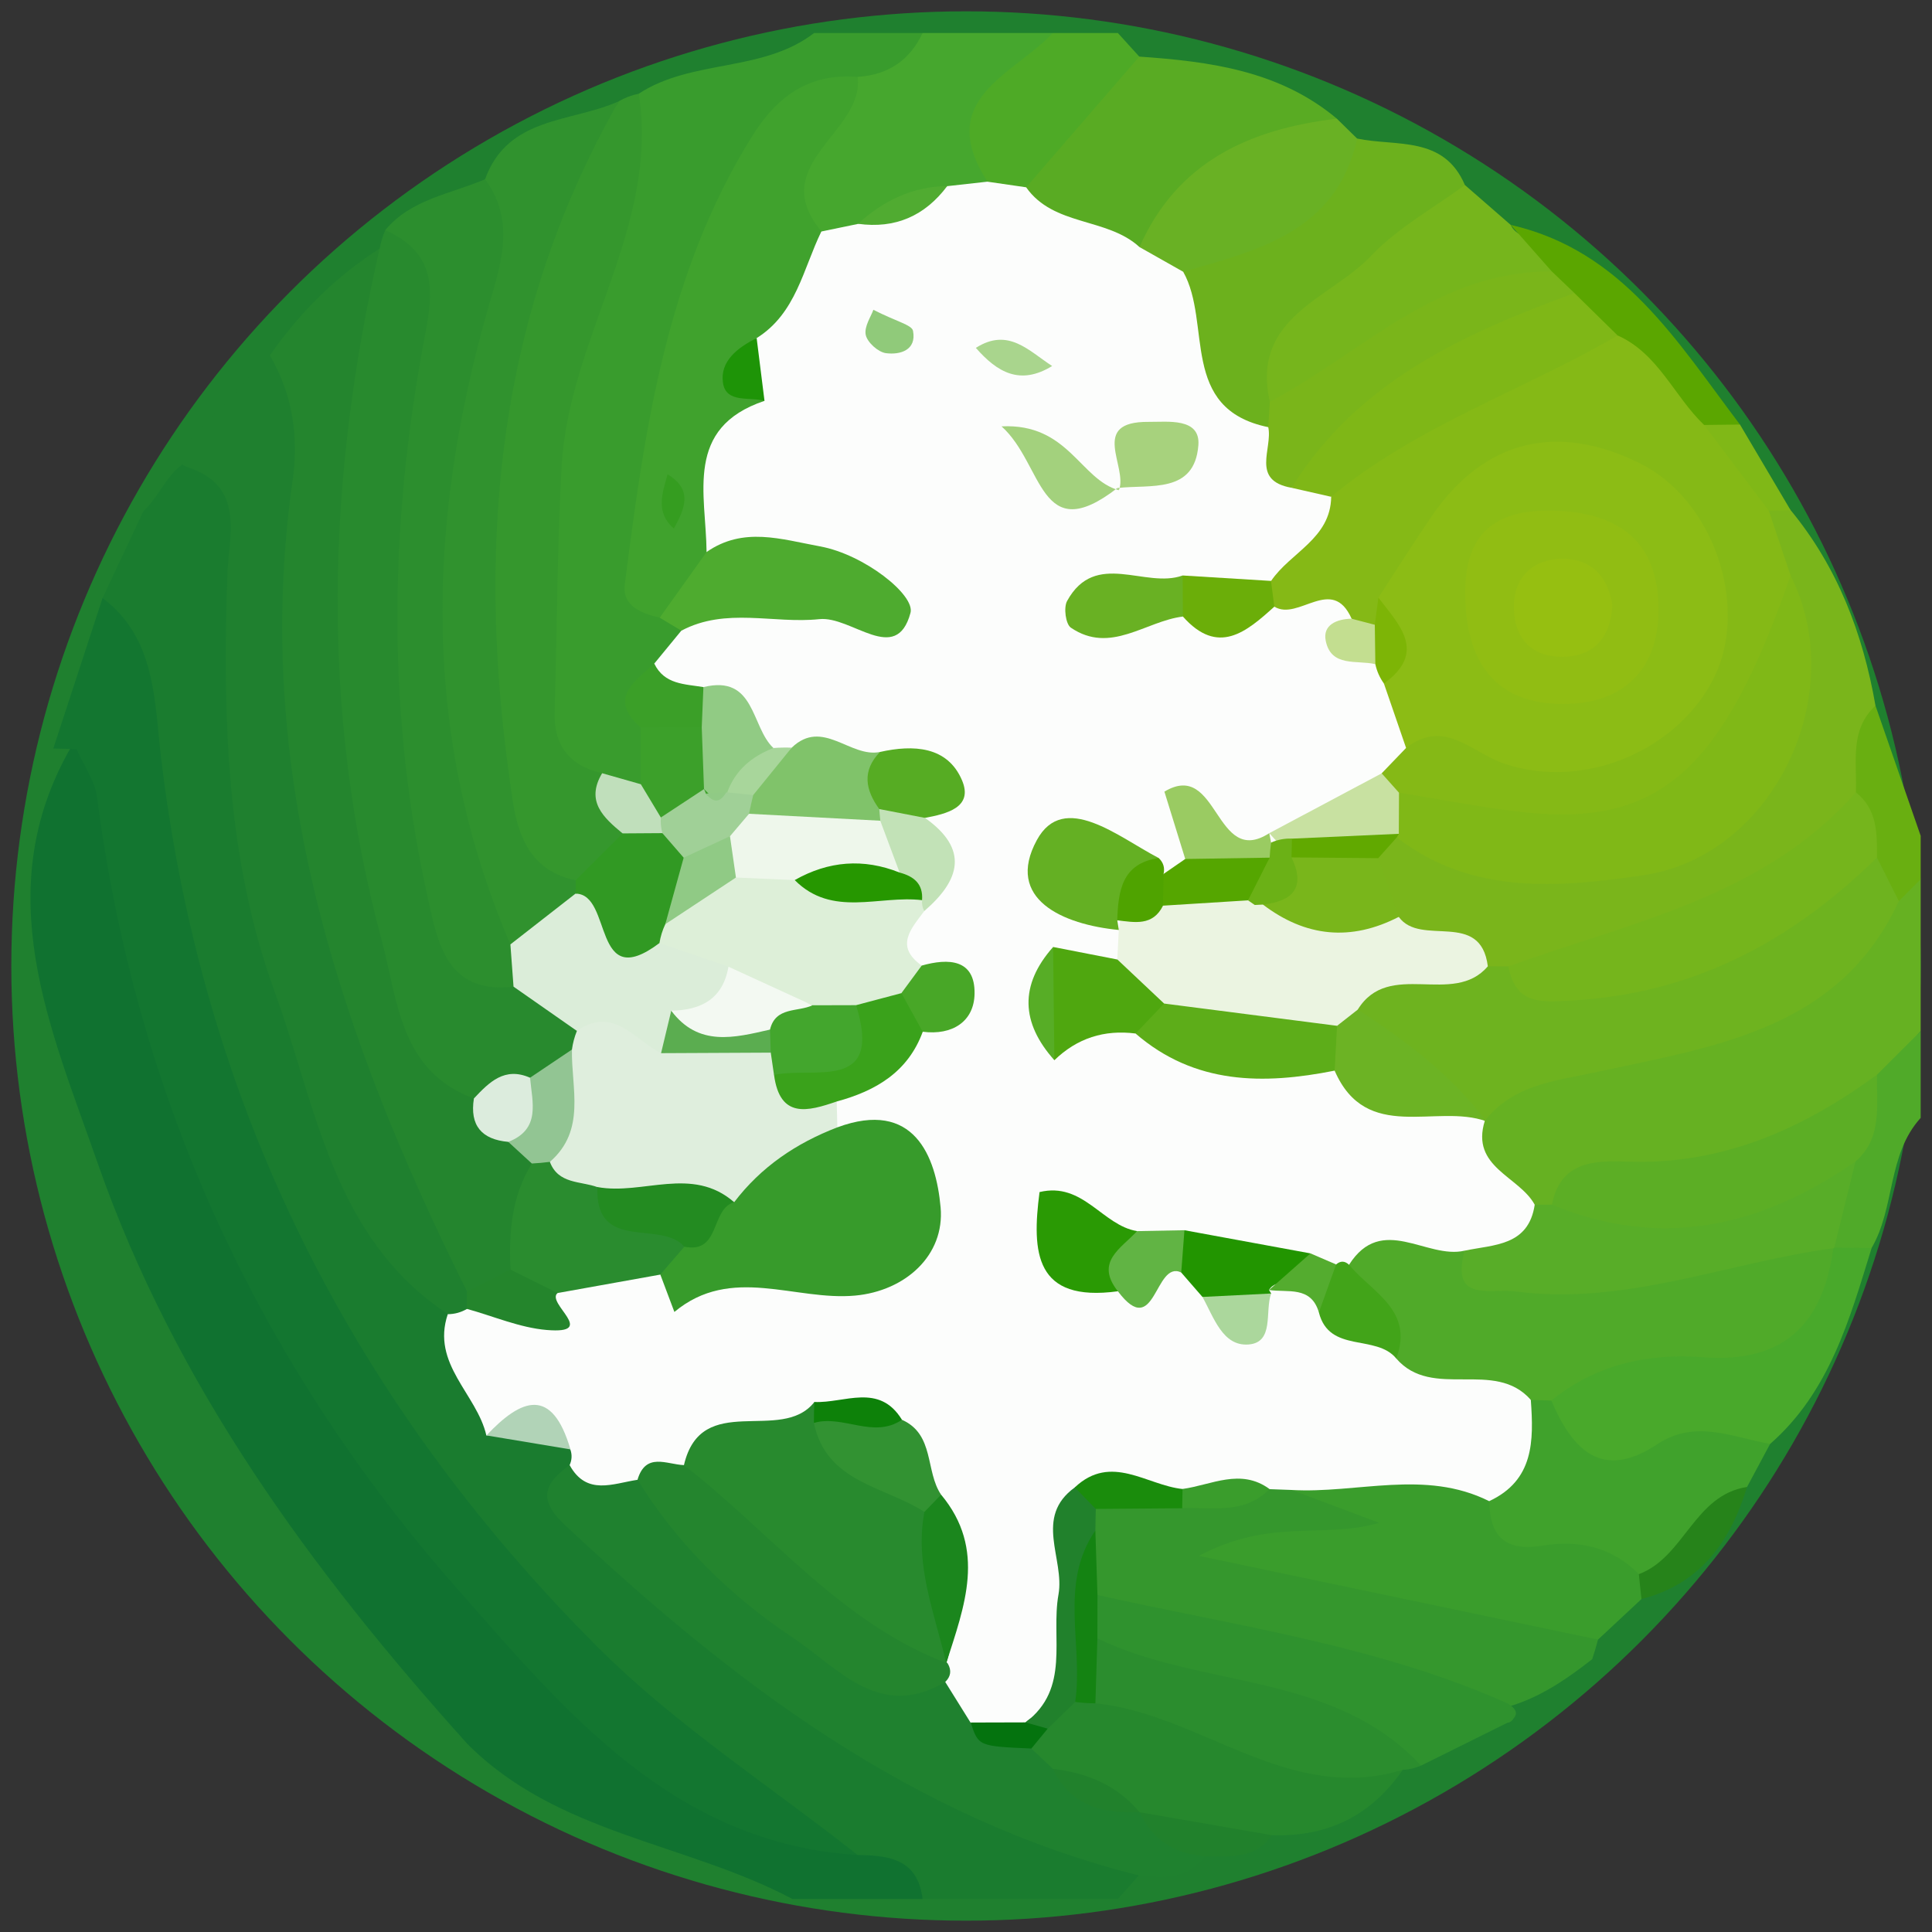 <?xml version="1.0" encoding="utf-8"?>
<!-- Generator: Adobe Illustrator 23.0.5, SVG Export Plug-In . SVG Version: 6.00 Build 0)  -->
<svg version="1.1" id="Слой_1" xmlns="http://www.w3.org/2000/svg" xmlns:xlink="http://www.w3.org/1999/xlink" x="0px" y="0px"
	 viewBox="0 0 512 512" style="enable-background:new 0 0 512 512;" xml:space="preserve">
<rect x="0" y="0" width="512" height="512" fill="#333333" stroke="none"/>
<style type="text/css">
	.st0{fill:#1F802F;}
	.st1{fill:#1A7C2F;}
	.st2{fill:#107230;}
	.st3{fill:#399C2D;}
	.st4{fill:#66B122;}
	.st5{fill:#46A72E;}
	.st6{fill:#4EAA26;}
	.st7{fill:#50AA29;}
	.st8{fill:#69AF11;}
	.st9{fill:#137630;}
	.st10{fill:#24852E;}
	.st11{fill:#288A2E;}
	.st12{fill:#35972D;}
	.st13{fill:#2C8E2E;}
	.st14{fill:#30922E;}
	.st15{fill:#1F812F;}
	.st16{fill:#3A9D2C;}
	.st17{fill:#49A92B;}
	.st18{fill:#40A22C;}
	.st19{fill:#2F922E;}
	.st20{fill:#26882D;}
	.st21{fill:#2B8D2E;}
	.st22{fill:#26831A;}
	.st23{fill:#21812C;}
	.st24{fill:#7AB51B;}
	.st25{fill:#6CB11D;}
	.st26{fill:#59AB23;}
	.st27{fill:#76B51C;}
	.st28{fill:#69B124;}
	.st29{fill:#5BA600;}
	.st30{fill:#80B817;}
	.st31{fill:#FCFDFC;}
	.st32{fill:#B1D3B7;}
	.st33{fill:#40A22D;}
	.st34{fill:#4EAB2F;}
	.st35{fill:#3CA02A;}
	.st36{fill:#3B9F28;}
	.st37{fill:#C0DFBB;}
	.st38{fill:#6EB31F;}
	.st39{fill:#58AD28;}
	.st40{fill:#5CAE25;}
	.st41{fill:#50AB31;}
	.st42{fill:#75B51C;}
	.st43{fill:#2A8C2F;}
	.st44{fill:#92C593;}
	.st45{fill:#DCECDD;}
	.st46{fill:#24852C;}
	.st47{fill:#DFEEDD;}
	.st48{fill:#DBEDD9;}
	.st49{fill:#319923;}
	.st50{fill:#04730E;}
	.st51{fill:#148312;}
	.st52{fill:#1A8C0C;}
	.st53{fill:#85B916;}
	.st54{fill:#EBF4E1;}
	.st55{fill:#79B61B;}
	.st56{fill:#61A900;}
	.st57{fill:#7AB51A;}
	.st58{fill:#7FB717;}
	.st59{fill:#8CBC15;}
	.st60{fill:#379B2B;}
	.st61{fill:#DDEFD8;}
	.st62{fill:#5DAD19;}
	.st63{fill:#64B023;}
	.st64{fill:#6CB324;}
	.st65{fill:#80C36A;}
	.st66{fill:#4FA70F;}
	.st67{fill:#2A9A04;}
	.st68{fill:#329232;}
	.st69{fill:#69B123;}
	.st70{fill:#3AA21B;}
	.st71{fill:#1B861D;}
	.st72{fill:#56AC23;}
	.st73{fill:#A7D27D;}
	.st74{fill:#229500;}
	.st75{fill:#6BAE09;}
	.st76{fill:#42A419;}
	.st77{fill:#C8E1A1;}
	.st78{fill:#91CB84;}
	.st79{fill:#A3D17D;}
	.st80{fill:#9ACB62;}
	.st81{fill:#61B444;}
	.st82{fill:#C2E2B7;}
	.st83{fill:#55A600;}
	.st84{fill:#48A727;}
	.st85{fill:#ABD79C;}
	.st86{fill:#A9D58D;}
	.st87{fill:#90CA7A;}
	.st88{fill:#4FA300;}
	.st89{fill:#C3DE90;}
	.st90{fill:#57AD26;}
	.st91{fill:#1E9407;}
	.st92{fill:#0D8109;}
	.st93{fill:#7DB506;}
	.st94{fill:#54AC2F;}
	.st95{fill:#A8D69B;}
	.st96{fill:#359D20;}
	.st97{fill:#A0D097;}
	.st98{fill:#238B21;}
	.st99{fill:#43A62D;}
	.st100{fill:#5BAD50;}
	.st101{fill:#F3F9F2;}
	.st102{fill:#90CA85;}
	.st103{fill:#6BB116;}
	.st104{fill:#91BD13;}
	.st105{fill:#EEF7EB;}
	.st106{fill:#269700;}
	.st107{fill:#96BF11;}
</style>
<g>
	<circle class="st0" cx="256" cy="256" r="253"/>
	<path class="st1" d="M301.8,497.01c-1.85,2.08-3.7,4.16-5.55,6.24c-17.25,0-34.5,0-51.75,0c-5.69-7.36-15.2-4.48-22.24-8.27
		C121.48,436.02,64.9,345.45,37.96,234.56c-6.01-24.73-8.08-50.57-10.78-76.06c3.61-7.68,7.22-15.36,10.83-23.05
		c5.29-4.83,7.15-13.4,15.85-14.52c19.13,4.02,15.59,19.5,14.94,32.02c-2.99,57.42,8.73,111.57,34.23,162.89
		c4.23,8.51,7.72,17.53,14.79,24.28c8.99,9.1,11.88,22.18,20.39,31.61c5.06,3.37,11.6,4.24,15.75,9.2c1.5,2.15,2.54,4.49,3.26,6.99
		c9.72,24.15,28.96,39.21,49.78,52.97c27.02,17.84,53.81,35.94,85.82,44.12C298.3,486.4,303.72,489.37,301.8,497.01z"/>
	<path class="st2" d="M227.28,491.61c8.33,0.05,15.96,1.13,17.22,11.64c-11.5,0-23,0-34.5,0c-28.15-14.93-62.37-17.14-86.19-41.15
		c-41.24-45.84-77.42-95.13-97.94-153.9c-12.46-35.69-29.02-71.91-7.08-110.14c16.01-1.11,14.26,11.26,16.13,21.07
		c15.65,82.01,50.95,154.18,108.75,214.78C167.47,458.85,195.22,478.45,227.28,491.61z"/>
	<path class="st3" d="M169.28,24.83c14.14-9.24,32.76-5.57,46.47-16.08c9.58,0,19.17,0,28.75,0c2.85,11.64-5.17,15.55-13.57,19.21
		c-8.39,1.17-17.75,1-22.17,10.16c-18.11,37.57-37.24,74.95-28.73,118.94c2.29,3.31,3.73,6.92,4.08,10.94
		c-0.11,4.01-1.37,7.69-3.23,11.19c-4.42,5.41-3.93,11.98-4.18,18.41c-0.81,6.01-2.56,11.48-8.25,14.77
		c-6.62,1.67-12.78,0.35-18.73-2.69c-21.45-21.7-11.45-49-10.52-73.29C140.7,97.53,154.1,60.65,169.28,24.83z"/>
	<path class="st4" d="M509,233c0,13.42,0,26.83,0,40.25c-4.81,5.27-5.13,13.01-10.02,18.25c-16.13,16.85-36.49,24.05-59.18,24.65
		c-9.82,0.26-18.92,1.65-27.45,6.56c-3.03,0.67-6.04,0.6-9.06-0.1c-11.78-4.57-16.56-13.12-14.53-25.53
		c5.03-18.01,20.35-20.42,35.38-23.03c28.36-4.93,54.87-13.32,73.12-37.78C500.58,233.05,504.22,230.93,509,233z"/>
	<path class="st5" d="M227.3,20.37c8.01-0.51,13.77-4.34,17.2-11.62c11.5,0,23,0,34.5,0c0.86,16.35-13.53,26.92-15.89,42.07
		c-2.85,3.04-6.32,5.07-10.23,6.43c-9.54,1.62-17.79,7.2-27.29,9.04c-4.48,0.56-8.75-0.1-12.82-2.1
		C194.73,42.01,214.34,32.29,227.3,20.37z"/>
	<path class="st6" d="M261.69,48.11C247.48,26.2,268.62,19.84,279,8.75c5.75,0,11.5,0,17.25,0c1.89,2.08,3.78,4.16,5.67,6.25
		c1.46,21.19-11.44,31.63-28.93,38.65C268.34,53.62,264.32,52.29,261.69,48.11z"/>
	<path class="st7" d="M497.45,284.79c3.85-3.85,7.7-7.69,11.55-11.54c0,7.67,0,15.33,0,23c-8.88,9.78-6.73,23.71-13,34.47
		c-3.73,3.4-7.28,2.79-10.74-0.46c-3.98-8.14-1.75-16.2,0.3-24.27C490.25,299.35,492.79,291.47,497.45,284.79z"/>
	<path class="st8" d="M509,233c-1.93,1.93-3.85,3.86-5.78,5.79c-7.89,1.89-10.46-3.8-13.22-9.24c-1.87-7.31-3.75-14.62-5.46-22
		c0.45-9.09-1.34-19.59,12.48-20.55c3.99,11.5,7.99,23,11.98,34.5C509,225.33,509,229.17,509,233z"/>
	<path class="st9" d="M20.25,198.5c-2.04-0.04-4.09-0.09-6.13-0.13c4.35-13.29,8.71-26.58,13.06-39.88
		c14.03,10.51,13.73,27.13,15.42,41.57c10.85,92.57,50.47,171.07,115.75,236.39c20.67,20.69,45.82,36.89,68.92,55.15
		c-48.79-3.07-77.48-38.08-105.95-70.4c-52.78-59.9-85.22-130.16-95.61-209.96C25.15,206.84,22.13,202.74,20.25,198.5z"/>
	<path class="st10" d="M71.51,94.19c7.87-11.32,17.46-20.88,29.1-28.33c12.58,17.98,1.94,36.19-0.1,54.03
		c-6.45,56.27-1.59,110.52,24.94,161.53c4.52,5.61,8.17,11.96,13.85,16.66c2.94,3.45,4.94,7.36,5.95,11.8
		c0.56,10.77,0.32,21.38-6.27,30.72c-4.84,5.24-10.54,6.6-17.15,3.78C98.5,323.48,91.52,293.6,82.58,266.1
		C64.41,210.23,63.22,152.27,71.51,94.19z"/>
	<path class="st0" d="M71.51,94.19c6.06,10.27,7.68,21.68,6.05,33.03c-11.09,77.44,12.5,147.31,46.21,215.05
		c1.46,1.1,2.13,2.36,2.01,3.78c-0.13,1.5-0.39,2.25-0.78,2.25c-2.11,1.54-4.21,1.52-6.3-0.05c-30.63-20.18-34.87-55.16-45.93-85.49
		c-12.82-35.18-13.77-72.72-12.54-110.15c0.34-10.43,5.07-23.97-10.85-28.9c-2.06-1.09-2.8-2.26-2.23-3.53
		c0.59-1.31,1.21-1.97,1.86-1.97C56.5,110.2,64,102.19,71.51,94.19z"/>
	<path class="st11" d="M125.59,291.1c-19.64-7.16-20.19-26.08-24.41-41.79c-16.39-60.98-14.61-122.25-0.57-183.45
		c0.32-1.68,0.82-3.31,1.5-4.89c18.92-0.43,22.88,10.42,18.79,26.08c-9.52,36.42-5.72,73.51-5.37,110.3
		c0.19,20.17,0.29,41.91,19.92,55.81c8.89,2.57,16.08,7.28,20.21,15.87c0.91,2.81,1.08,5.68,0.58,8.59
		c-1.71,5.83-5.71,9.69-10.87,12.56C138.9,292.86,132.36,294.58,125.59,291.1z"/>
	<path class="st12" d="M169.28,24.83c5.52,35.38-18.58,64.55-20.45,98.89c-1.19,21.7-1.2,43.34-1.86,64.99
		c-0.27,8.77,3.93,14.28,12.6,16.19c2.34,6.72,9.87,11.72,6.74,20.29c-3.42,8.11-9.25,12.68-18.33,12.53
		c-10.97-1.57-17.42-9.18-19.14-18.76c-10.52-58.81-8.75-116.69,14.92-172.7c4.11-9.73,15.38-11.03,20.23-19.43
		C165.65,25.88,167.41,25.21,169.28,24.83z"/>
	<path class="st13" d="M136.09,261.48c-17.76,2.06-20.1-11.76-22.72-23.51c-10.66-47.94-10.25-96.25-1.62-144.38
		c2.38-13.3,6.23-25.44-9.65-32.62c6.9-8.26,17.36-9.54,26.46-13.48c12.9,4.95,12.75,13.95,9.16,25.43
		c-13.47,43.1-17.06,86.66-9.21,131.69c2.66,15.28,8.3,28.87,12.77,43.19C141.47,253.09,140.14,257.81,136.09,261.48z"/>
	<path class="st14" d="M135.26,250.29c-23.61-55.01-22.15-111.04-6.25-167.44c3.42-12.14,8.05-23.66-0.46-35.36
		c6.06-16.76,22.91-14.99,35.43-20.65c-33.3,58.34-38.04,121.02-28.02,185.86c1.5,9.73,5.35,18.34,16.6,20.57
		c1.88,2.15,2.45,4.64,1.89,7.42C150.29,248.33,145.38,254.53,135.26,250.29z"/>
	<path class="st15" d="M301.8,497.01c-60.46-15.17-107.97-51.42-152.29-93.06c-7.22-6.78-5.01-11.03,1.47-15.7
		c6.75-1.31,13.49-2.47,20.04,0.84c25.47,18.03,42.49,48.52,77.48,52.53c4.9,1.82,8.45,5.46,12.06,8.99
		c3.61,3.3,8.01,5.22,12.49,7.01c3.41,1.42,6.55,3.31,9.51,5.49c5.23,5.12,11.32,8.77,18.45,10.66c2.34,0.95,4.49,2.22,6.55,3.65
		c4.53,4.32,10.4,7.58,11.72,14.49C314.76,498.07,308.34,497.75,301.8,497.01z"/>
	<path class="st12" d="M423.49,434.51c-0.45,1.75-0.96,3.48-1.54,5.19c-7.9,6.18-16.14,11.72-26.3,13.53
		c-37.28-3.81-73.31-12.27-107.29-28.58c-4.23-5.41-5.35-11.54-4.23-18.18c0.78-3.19,2.24-6.04,4.29-8.59
		c6.19-6,14.12-6.27,22.02-6.56c8.94,0.44,17.65-1.24,26.29-3.29c2.83-0.3,5.68-0.21,8.5,0.15c2.76,0.4,5.57,0.92,8.14,2.07
		c7.06,3.18,19.73,2.55,16.57,14.32c-2.7,10.04-13.62,7.49-22.03,6.83c17.81,2.3,35.58,4.74,53.14,8.56
		C410.49,422.01,419.38,424.43,423.49,434.51z"/>
	<path class="st16" d="M423.49,434.51c-32.91-6.91-65.83-13.81-105.78-22.19c19.25-10.19,32.89-4.36,47.77-8.76
		c-9.12-3.42-16.19-6.08-23.27-8.73c15.16-16.75,32.67-12.4,50.45-5.74c10.44,16.39,37.4,5.47,44.87,26.91
		c-0.12,2.82-0.96,5.41-2.53,7.77C431.16,427.34,427.32,430.93,423.49,434.51z"/>
	<path class="st17" d="M486.09,330.63c3.3,0.03,6.61,0.06,9.91,0.09c-5.83,18.93-11.15,38.14-26.9,51.94
		c-8.99,5.85-19.77,6.87-29.66,9.72c-17.03,4.91-30.58,0.31-32.35-20.66c5.62-18.01,21.14-19.57,36.17-20.93
		c15.48-1.41,29.29-5.37,38.74-18.78C483.37,331.53,484.73,331.08,486.09,330.63z"/>
	<path class="st18" d="M411.12,371.17c5.55,13.04,13.4,21.3,28.01,11.61c10.25-6.79,19.99-1.84,29.97-0.13
		c-2.04,3.8-4.08,7.6-6.11,11.4c-9.38,7.92-12.5,23.61-28.67,23.11c-7.13-7.24-16.03-9.12-25.57-7.54
		c-9.76,1.62-13.99-2.42-14.07-11.84c2.71-9.48,0.23-20.76,9.64-27.93C406.86,368.83,409.15,369.19,411.12,371.17z"/>
	<path class="st19" d="M290.85,422.69c36.62,8.24,74.1,13.27,108.79,28.79c1.89,1.17,2.5,2.3,1.84,3.41
		c-0.65,1.09-1.3,1.64-1.96,1.64c-7.65,3.79-15.3,7.59-22.94,11.38c-29.57-10.68-63.54-9.57-88.42-32.91
		C286.72,430.38,287.25,426.2,290.85,422.69z"/>
	<path class="st20" d="M279.01,468.76c-1.9-1.79-3.8-3.58-5.7-5.37c-0.35-4.21,1.13-7.79,3.76-11c2.83-3.07,6.25-5.23,10.2-6.56
		c2.65-0.79,5.36-1.13,8.12-1.15c25.2,8.84,51.93,12.97,76.34,24.35c-8.37,12.17-19.97,17.85-34.68,17.31
		c-12.65,3.5-24.66,3.37-35.05-6.09l-0.01-0.01C294.55,475.97,285.4,475.12,279.01,468.76z"/>
	<path class="st21" d="M371.74,469.03c-30.42,9.24-53.62-14.9-81.45-17.62c-4.3-5.88-4.95-11.64,0.54-17.21
		c27.73,13.39,62.56,8.75,85.75,33.7C375.03,468.58,373.42,468.95,371.74,469.03z"/>
	<path class="st22" d="M434.31,417.17c12.11-4.54,14.64-20.96,28.67-23.11c-4.42,14.52-12.37,25.72-27.98,29.7
		C434.77,421.56,434.54,419.36,434.31,417.17z"/>
	<path class="st23" d="M302.01,480.26c11.68,2.03,23.37,4.06,35.05,6.09c-4.45,6.58-11.29,5.49-17.78,5.56
		C311.3,491.32,305.44,487.59,302.01,480.26z"/>
	<path class="st24" d="M497.02,187c-6.94,6.48-4.86,15-5.19,22.97c-6.7,25.86-28.25,34.93-50.13,41.68
		c-12.58,3.88-25.43,7.87-38.56,10.22c-2.92,0.29-5.8,0.04-8.64-0.63c-8.84-4.58-18.2-8.23-26.67-13.64
		c-5.64-5.56-8.27-12.02-5.84-19.95c1.98-4.04,5.16-6.75,9.31-8.36c17.78,1.09,34.98,7.46,53.31,4.97
		c35.71-4.84,55.88-36.7,42.78-68.66c-2.99-6.78-4.75-13.57-0.32-20.45c2.5-2.35,4.99-2.33,7.47,0.05
		C486.99,150.31,493.7,167.92,497.02,187z"/>
	<path class="st25" d="M359.67,36.72c10.34,2.17,22.93-0.85,28.54,12.31c-1.22,11.16-6.91,19.37-16.86,24.32
		c-16.19,8.05-25.88,21.3-31.46,38.09c-1.91,2.33-4.32,3.79-7.25,4.46c-24.79-3.89-25.12-21.84-23.58-40.88
		C320.85,55.6,343.87,50.94,359.67,36.72z"/>
	<path class="st26" d="M271.97,49.6c9.98-11.53,19.96-23.07,29.95-34.6c18.77,1.3,37.18,3.73,52.36,16.45
		c-14.39,17.53-37.09,23.25-53.63,37.81C286.71,69.09,274.4,66.53,271.97,49.6z"/>
	<path class="st27" d="M336.52,106.48c-5.1-22.53,16.06-27.3,26.86-38.71c7.03-7.42,16.47-12.57,24.83-18.74
		c4.05,3.53,8.1,7.05,12.15,10.58c2.54,5.75,15.68,2.82,11.53,14.07C386,82.84,366.34,106.34,336.52,106.48z"/>
	<path class="st28" d="M301.97,65.47c10.06-22.69,29.27-31.3,52.31-34.02c1.79,1.76,3.59,3.52,5.38,5.28
		c-5.47,24.69-26.13,29.54-46.1,35.29C308.18,72.51,303.97,70.96,301.97,65.47z"/>
	<path class="st29" d="M411.29,71.99c-3.65-4.13-7.3-8.26-10.94-12.39c29.72,6.77,44.17,31.06,60.75,52.9
		c-2.59,3.35-6.13,4.31-10.15,4.11c-12.08-2.62-17.48-13.32-25.42-20.95c-4.16-4.26-8.2-8.65-11.66-13.53
		C411.88,79.04,410.94,75.67,411.29,71.99z"/>
	<path class="st30" d="M451.6,112.62c3.17-0.04,6.34-0.08,9.51-0.11c4.47,7.57,8.94,15.13,13.42,22.7c-1.93,0.04-3.87,0.08-5.8,0.11
		C452.63,135.58,448.97,126.47,451.6,112.62z"/>
	<path class="st31" d="M301.97,65.47c3.86,2.18,7.73,4.37,11.59,6.55c7.68,13.63-1.17,36.32,22.54,41.18
		c6.36,1.27,9.72,7.1,15.12,9.9c3.24,2.58,5.49,5.78,6.37,9.89c0.86,15.13-10.43,18.58-21.4,22.34c-6.07,3.65-12.51,5.18-19.47,3.27
		c-1.5-0.11-3.04-0.2-4.59-0.25c0.15,0.06,0.31,0.02,0.69,0.04c9.78,2.64,18.61,0.76,26.97-4.22c7.55-2.49,14.74-2.99,20.65,3.68
		c3.06,5.05,4.77,10.89,8.81,15.47c1.64,1.99,2.92,4.15,4.04,6.46c3.16,6.21,4.5,12.68,3.01,19.59c-1.11,4.16-3.24,7.71-6.32,10.7
		c-9.45,8.37-20.33,13.96-32.59,16.87c-6.32,4.25-14.36-6.2-20.23,2.53c-1.86,3.28-4.56,5.19-8.19,5.83
		c-2.52-0.14-4.89-0.75-7.15-1.81c-3.89-1.36-9.11-5.06-11.3-0.06c-1.8,4.1,5.58,5.71,7.31,9.7c1.88,3.35,2.46,6.89,1.61,10.62
		c-2.26,5.7-7.8,7.45-12.25,10.28c-1.2,0.74-1.71,1.85-1.19,3.29c0.13,0.37,0.87,0.5,2.15,0.34c6.07-0.9,11.85-1.23,17.55,0.63
		c14.46,10.45,31.69,6.55,47.67,9.11c12.02,6.9,25.72,9.8,38.06,15.94c0.7,1.22,1.38,2.46,2.06,3.69
		c-3.83,12.31,9.09,14.65,13.22,22.22c4.65,11.34-2.31,15.74-11.26,18.95c-11.41,1.91-23.12-0.01-34.56,2.37
		c-2.56,0.36-5.1,0.24-7.63-0.2c-3.54-1.41-6.94-3.26-10.86-3.56c-10.4,1.24-20.58,1.2-29.74-4.97c-3.87-0.41-7.63,0.61-11.44,0.91
		c-3.31,0.66-6.8-2.1-10,0.59c1.01,1.16,2.3,2.29,3.95,3.29c6.85,4.25,11.42-4.68,17.74-3.05c3.43,0.53,6.3,2.42,9.34,3.85
		c3.61,2.13,7.41,3.32,11.68,1.82c2.14-0.76,4.3-1.16,6.54-1.38c5.09-0.27,9.12,2.15,13.01,4.96c8.11,3.43,16.15,7,24.49,9.85
		c10.21,4.66,26.16,0.76,27.72,18.37c0.77,10.76,0.85,21.23-11.04,26.77c-17.06-8.53-34.97-1.94-52.46-2.97
		c-1.92-0.07-3.85-0.14-5.77-0.21c-8.04,1.51-16.18,2.07-24.36,2.24c-8.89,1.48-20.12-8.46-26.44,5.48
		c-4.5,18.66,7.04,40.69-11.98,56.23c-5.76,1.56-11.57,3.5-16.42-2.07c-2.24-3.59-4.47-7.18-6.71-10.77
		c-0.93-0.88-1.87-1.76-2.8-2.63c-0.41-1.2-0.82-2.41-1.26-3.6c0.08-13.45,3.86-27.14-2.43-40.23c-3.21-5.43-6.13-11.02-10.95-15.18
		c-4.78-3.86-10.15-4.64-16.03-2.89c-10,6.89-23.26,3.35-33.06,10.64c-4.95,2.54-9.98,1.93-15.03,0.3
		c-6.49,0.97-13.49,4.31-17.99-3.9c0.62-1.36,0.68-2.74,0.19-4.14c-6.02-9.61-14.46-4.67-22.25-3.7
		c-2.51-11-14.69-18.93-10.23-32.15c1.81-0.01,3.49-0.47,5.06-1.38c5.01-2.25,11.19-4.1,15.48-1.83c8.69,4.62,7.67-1.28,8.42-6.09
		c7.76-6.41,17.33-6.44,26.56-7.69c11.34,0.55,22.68-0.9,34.07-0.15c9.38,0.62,20.17,1.91,24.96-8.78
		c5.26-11.74-6.99-15.96-12.13-23.18c-1.46-2.29-2.07-4.82-2.03-7.52c3.93-9.7,12.47-15.57,19.04-22.97
		c3.6-3.27,2.84-6.63-0.06-10.07c-4.55-7-4.25-14.01-0.38-21.07c4.87-6.28,6.23-13.16,3.47-20.72c-0.99-4.96-2.03-9.8-8.64-9.9
		c-7.81-1.02-15.57-2.01-23.3-3.1c-2.47-0.4-4.84-1.21-7.12-2.25c-7.42-3.93-12.51-11.48-21.13-13.68
		c-4.52-2.75-8.16-6.06-7.57-12.01c2.39-2.91,4.78-5.82,7.17-8.73c9.28-14.22,23.83-11.59,36.5-11.61
		c-10.51-2.92-23.34-0.77-33.38-9.24c-8.8-15.08-4.91-28.76,4.59-41.81c3.11-5.67,3.48-12.31,6.15-18.16
		c5.19-10.7,10.82-21.03,23.25-24.98c3.24-0.67,6.48-1.34,9.71-2.01c8.56-1.75,16.34-5.32,23.65-10.01c3.55-0.4,7.1-0.79,10.65-1.19
		c3.43,0.5,6.86,0.99,10.28,1.49C279.25,60.04,293.36,57.56,301.97,65.47z"/>
	<path class="st32" d="M128.92,380.4c9.26-9.86,17.39-12.96,22.25,3.7C143.75,382.86,136.33,381.63,128.92,380.4z"/>
	<path class="st33" d="M217.68,61.32c-4.86,9.95-6.69,21.73-17.16,28.28c-9.39,6.8-3.31,11.67,2.08,16.63
		c-21.32,7.14-15.49,24.69-15.35,40.06c4.31,11.82-6.68,12.73-12.41,17.4c-4.82-1.13-9.99-3.07-9.27-8.77
		c5.26-41.29,11.07-82.46,33.77-118.86c6.56-10.52,15.1-16.75,27.96-15.68C229.04,35.19,202.84,43.43,217.68,61.32z"/>
	<path class="st34" d="M174.84,163.69c4.14-5.8,8.27-11.6,12.41-17.4c9.75-6.77,19.69-3.4,30.08-1.49
		c11.7,2.14,25.23,12.88,23.96,17.61c-3.77,14.03-15.6,0.77-24.17,1.67c-12.12,1.28-24.75-3.22-36.55,3.06
		C178.65,165.98,176.74,164.83,174.84,163.69z"/>
	<path class="st35" d="M169.83,207.83c-0.02-5.01-0.04-10.03-0.06-15.04c5.08-5.41,10.88-5.67,17.2-2.46
		c5.3,4.79,6.13,10.71,4.37,17.28c-2.72,6.13-7.15,9.91-14.11,10.15C172.44,216.19,169.87,212.96,169.83,207.83z"/>
	<path class="st36" d="M185.97,192.73c-5.4,0.02-10.81,0.04-16.21,0.05c-8.73-7.77-1.59-12.14,3.63-16.92
		c2.67,5.57,8.08,5.4,13.02,6.23C190.52,185.82,189.75,189.34,185.97,192.73z"/>
	<path class="st37" d="M169.83,207.83c1.77,2.94,3.53,5.87,5.3,8.81c1.28,1.46,1.69,2.89,1.21,4.31c-0.47,1.4-0.93,2.11-1.37,2.11
		c-3.82,1.56-7.24,1.27-9.97-2.19c-5.08-4.2-9.87-8.51-5.43-15.96C162.99,205.88,166.41,206.86,169.83,207.83z"/>
	<path class="st38" d="M394.29,256.08c1.81,0.02,3.61,0.02,5.42,0.02c27.93,2.59,53.24-4.38,75.64-21.25
		c6.66-5.02,12.15-12.44,22.06-7.59c1.93,3.84,3.87,7.69,5.8,11.53c-15.69,34.11-48.95,38.52-79.75,45.24
		c-11.47,2.5-22.23,3.28-29.98,12.99c0,0,0.36,0.13,0.36,0.13c-13.59-8.1-32.18-9.99-36.63-29.47
		C364.8,248.61,379.8,253.15,394.29,256.08z"/>
	<path class="st39" d="M388.14,331.44c7.79-1.64,16.94-1.2,18.58-12.2c1.52,0.02,3.04,0.02,4.56,0.01
		c27.18-1.26,53.43-9.02,80.45-11.44c-1.88,7.61-3.76,15.22-5.63,22.82c0,0-0.22,0.17-0.22,0.17
		c-24.49,23.36-55.24,22.64-85.56,20.7C391.59,350.94,374.99,348.44,388.14,331.44z"/>
	<path class="st40" d="M491.72,307.81c-24.9,17.3-51.38,23.46-80.45,11.44c2.25-11.46,11.12-11.73,19.94-11.41
		c25.12,0.92,46.51-8.6,66.24-23.05C497.18,292.87,499.02,301.48,491.72,307.81z"/>
	<path class="st41" d="M251.04,49.3c-5.94,7.92-13.78,11.37-23.65,10.01C234.09,53.18,241.8,49.44,251.04,49.3z"/>
	<path class="st42" d="M497.42,227.26c-22.45,22.04-48.4,36.04-80.65,37.87c-8.85,0.5-15.03,1.07-17.05-9.02
		c32.51-11.77,67.61-18.36,92.11-46.13C497.54,214.49,497.44,220.89,497.42,227.26z"/>
	<path class="st43" d="M174.99,337.78c-9.08,1.63-18.16,3.26-27.24,4.89c-7,3.64-9.51-1.72-12.46-6.21
		c-0.46-9.85,0.27-19.45,5.66-28.12c1.75-2.05,3.99-3.12,6.66-3.39c5.4,0.29,9.98,2.57,14.2,5.75c5.32,8.47,19.91,6.95,21.35,19.66
		C181.89,334.45,179.2,336.95,174.99,337.78z"/>
	<path class="st44" d="M145.72,307.91c-1.59,0.2-3.18,0.35-4.78,0.43c-2.08-1.91-4.16-3.82-6.24-5.73c-1.4-6.79,0.69-12.4,5.76-17
		c3.7-2.49,7.4-4.97,11.1-7.46C160.52,290.21,166.45,301.68,145.72,307.91z"/>
	<path class="st45" d="M140.47,285.61c0.57,6.51,2.91,13.62-5.76,17c-7.09-0.63-10.26-4.36-9.12-11.51
		C129.63,286.8,133.73,282.63,140.47,285.61z"/>
	<path class="st46" d="M135.28,336.46c4.15,2.07,8.31,4.14,12.46,6.21c-3.08,2.73,10.87,10.94-2.85,9.79
		c-7.15-0.6-14.1-3.65-21.15-5.59c0-1.53,0-3.07,0.02-4.6C127.6,340.33,131.44,338.39,135.28,336.46z"/>
	<path class="st47" d="M145.72,307.91c9.68-8.4,5.65-19.5,5.85-29.76c0.23-1.7,0.67-3.35,1.31-4.94c7.32-14.59,17.68-5.5,27.14-3.52
		c7.6,1.51,15.68,0.37,22.9,4.02c2.34,1.11,4.47,2.58,6.45,4.23c3.94,4.79,10.14,7.64,12.36,13.98c0.06,2.28,0.12,4.57,0.18,6.85
		c-3.77,16.59-15.28,23.31-31.16,24.48c-10-5.86-23.03-0.48-32.42-8.65C153.81,312.95,147.96,313.84,145.72,307.91z"/>
	<path class="st48" d="M175.19,279.1c-7.03-3.49-12.56-12.66-22.31-5.9c-5.6-3.91-11.19-7.82-16.79-11.73
		c-0.28-3.73-0.55-7.46-0.83-11.19c5.76-4.49,11.51-8.98,17.27-13.47c9.81-1.39,16.89,6.95,26.24,7.27
		c6.65,2.09,12.65,5.13,16.46,11.33c2.54,7.46,0.44,13.14-6.56,16.9C183.64,273.49,178.69,274.84,175.19,279.1z"/>
	<path class="st49" d="M174.76,249.92c-17.94,13.5-12.3-13.01-22.23-13.1c0.03-1.19,0.04-2.37,0.04-3.56
		c4.14-4.13,8.29-8.26,12.43-12.4c3.51-0.02,7.03-0.05,10.54-0.07c4.02,0.69,6.71,3.07,8.46,6.65c1.8,6.52,0.19,12.42-3.35,17.95
		C178.85,247.1,176.87,248.6,174.76,249.92z"/>
	<path class="st10" d="M251.17,440.87c1.04,1.79,0.82,3.41-0.66,4.86c-17.46,10.34-28.36-3.71-40.25-11.62
		c-16.55-11.01-30.73-24.84-41.31-41.97c2.19-7.36,7.74-4.05,12.3-3.87C213.28,394.21,231.68,418.27,251.17,440.87z"/>
	<path class="st50" d="M257.23,456.49c4.85-0.01,9.7-0.02,14.55-0.04c2.86-2.65,4.82-2.11,5.88,1.65c-1.45,1.76-2.9,3.52-4.34,5.28
		C259.32,462.76,259.32,462.76,257.23,456.49z"/>
	<path class="st23" d="M279.01,468.76c9.04,1.08,17,4.3,22.98,11.49C292.22,480.64,283.66,478.6,279.01,468.76z"/>
	<path class="st23" d="M277.66,458.11c-1.96-0.55-3.92-1.1-5.88-1.65c11.99-9.03,6.65-22.32,8.73-33.9
		c1.69-9.44-6.63-20.47,4.34-28.39c6.13-2.26,7.11,0.49,5.55,5.71c-0.06,1.91-0.09,3.82-0.11,5.73c-7.2,14.5,1.86,30.92-5.34,45.42
		C282.51,453.39,280.08,455.75,277.66,458.11z"/>
	<path class="st51" d="M284.94,451.03c2.22-15.09-4.42-31.22,5.34-45.43c0.18,5.7,0.37,11.39,0.56,17.08
		c0,3.84-0.01,7.67-0.02,11.51c-0.18,5.74-0.35,11.48-0.53,17.21C288.5,451.39,286.71,451.26,284.94,451.03z"/>
	<path class="st52" d="M290.39,399.88c-1.85-1.9-3.7-3.81-5.55-5.71c9.65-9.09,19.04-0.55,28.54,0.43c3.71,1.77,3.67,3.47-0.1,5.1
		C305.66,399.75,298.02,399.81,290.39,399.88z"/>
	<path class="st16" d="M313.29,399.69c0.04-1.7,0.07-3.4,0.1-5.1c7.68-1.05,15.37-5.6,23.05,0.02
		C329.83,401.37,321.32,399.41,313.29,399.69z"/>
	<path class="st7" d="M388.14,331.44c-3.78,13.88,6.77,9.92,13.44,10.8c29.14,3.85,56.19-7.65,84.29-11.45
		c-2.79,20.11-13.12,30.54-34.62,28.89c-14.47-1.11-28.39,1.93-40.13,11.48c-1.81-0.04-3.61-0.1-5.42-0.16
		c-9.63-11.01-26.1,0.14-35.69-11c-1.25-9.74-15-13.19-12.5-24.82C366.2,321.51,378.07,333.81,388.14,331.44z"/>
	<path class="st53" d="M366.17,204.93c2.15-2.24,4.31-4.48,6.46-6.72c8.62-18.8,20.44-5.65,31.27-3.2
		c18.18,4.12,32.8-2.48,41.25-18.18c6.51-12.1,6.13-25.23-3.92-37.28c-10.69-12.83-23.95-15.8-38.57-11.67
		c-16.44,4.65-18.5,23.5-29.76,33.61c-1.99,2.02-4.31,3.49-6.91,4.57c-2.89,0.36-5.49-0.35-7.8-2.1
		c-5.17-11.65-14.08,0.71-20.46-3.18c-1.74-1.32-2.45-2.77-2.13-4.35c0.33-1.65,0.75-2.47,1.25-2.47
		c5.11-7.58,15.77-11.19,15.93-22.3c8.28-22.35,44.59-42.8,75.93-42.75c10.81,4.84,14.94,16.12,22.9,23.72
		c5.71,7.57,11.42,15.14,17.13,22.7c1.93,5.74,3.86,11.48,5.79,17.21c1.93,60.67-38.96,85.82-103.11,63.45
		C367.37,213.38,364.37,210.29,366.17,204.93z"/>
	<path class="st30" d="M370.76,210.07c11.14,1.77,22.23,4.03,33.43,5.22c35.72,3.78,52.52-11.37,70.32-62.75
		c15.84,31.14-4.23,74.31-39.09,79.42c-21.94,3.22-45.41,5.42-65.25-10.04c-0.68-0.91-1.37-1.83-2.06-2.74
		C367.17,215.61,367.75,212.49,370.76,210.07z"/>
	<path class="st54" d="M394.29,256.08c-9.17,10.79-26.17-1.95-34.47,11.47c0.99,5.69-2.44,7.9-7.16,9.11
		c-14.72-1.59-29.99,1.89-44.19-4.72c-6.86-3.97-12.5-8.79-12.37-17.65c0.13-2.61,0.26-5.23,0.39-7.84c0.19-1.3,0.37-2.59,0.56-3.89
		c3.04-5.07,7.93-6.57,13.39-6.98c6.37-1.72,12.28-5.43,19.28-4.46c2.67,0.14,5.28,0.65,7.85,1.39c10.18,6.16,22.45,5.8,33.12,10.48
		C376.51,251.04,392.39,240.97,394.29,256.08z"/>
	<path class="st55" d="M370.69,242.98c-12.69,6.54-24.68,5.35-36-3.26c1.82-7.41,4.57-14.16,12.32-17.41
		c6.92-1.23,13.61-1.74,18.24,5.11C367.07,232.61,368.88,237.8,370.69,242.98z"/>
	<path class="st56" d="M365.25,227.42c-7.66-0.07-15.33-0.13-22.99-0.2c-2.06-3.11-1.56-5.74,1.5-7.89
		c9.06-0.8,18.41-6.3,26.94,1.63c0,0-0.51,0.94-0.52,0.94C368.53,223.75,366.89,225.58,365.25,227.42z"/>
	<path class="st57" d="M342.29,129.27c-10.96-1.93-4.94-10.41-6.19-16.08c0.14-2.24,0.28-4.47,0.42-6.71
		c24.3-12.86,44.38-34.87,74.78-34.5c1.98,1.89,3.96,3.79,5.94,5.68C397.39,102.32,364.63,108.23,342.29,129.27z"/>
	<path class="st58" d="M342.29,129.27c17.44-28.15,45.53-40.84,74.95-51.6c3.82,3.74,7.64,7.49,11.45,11.23
		c-25.1,14.62-53.23,23.87-75.93,42.75C349.27,130.86,345.78,130.07,342.29,129.27z"/>
	<path class="st59" d="M365.29,158.38c4.69-7.18,9.25-14.45,14.09-21.53c14.16-20.71,33.63-24.67,54.98-14.19
		c20.09,9.86,28.99,38.1,20.04,56.58c-9.47,19.56-34.6,30.36-55.82,23.12c-8.58-2.93-15.76-12.05-25.95-4.14
		c-1.96-5.69-3.91-11.38-5.87-17.06C367.74,173.46,367.85,165.83,365.29,158.38z"/>
	<path class="st60" d="M194.56,318.6c7.12-9.37,16.46-15.66,27.34-19.84c20.3-7.5,26.15,7.63,27.37,21.2
		c1.14,12.75-9.38,22.15-22.61,23.38c-15.97,1.48-32.89-8.22-47.94,4.34c-1.25-3.3-2.49-6.61-3.73-9.91
		c2.13-2.46,4.25-4.92,6.38-7.39C185.43,326.08,182.63,314.1,194.56,318.6z"/>
	<path class="st11" d="M251.17,440.87c-28.41-10.74-46.86-34.73-69.92-52.59c4.61-19.85,25.76-5.53,34.56-16.72
		c1.89,1.82,3.81,3.61,5.77,5.36c9.02,9.28,24.72,11.46,28.25,26.58c-1.74,12.49,5.2,24.75,0.92,37.29L251.17,440.87z"/>
	<path class="st61" d="M174.76,249.92c0.28-1.74,0.8-3.41,1.55-5c3.49-7.93,9.57-13.3,17.05-17.35c5.43-1.94,10.99-2.08,16.63-1.22
		c10.02,4.86,21.96,2.19,31.79,7.92c2.19,1.88,3.24,4.28,3.16,7.17c-3.45,4.67-7.93,9.29-0.67,14.45c2.8,4.37,0.51,7.53-2.48,10.54
		c-4.75,2.67-8.97,6.42-14.59,7.4c-4.16,0.68-8.29,0.45-12.4-0.46c-9.63-2.69-17.45-7.74-21.75-17.2
		C186.95,254.1,180.86,252.01,174.76,249.92z"/>
	<path class="st62" d="M308.5,265.95c15.28,1.97,30.56,3.93,45.84,5.9c2.97,4.13,2.91,8.1-0.65,11.88
		c-18.89,3.75-37.08,3.72-52.75-9.83C301.73,269.6,304.44,267.14,308.5,265.95z"/>
	<path class="st63" d="M296.5,246.45c-14.84-1.42-30.22-8.19-21.73-23.81c7.15-13.15,21.72-0.73,32.31,4.75
		c-4.41,5.01-5.43,12.27-10.99,16.5L296.5,246.45z"/>
	<path class="st64" d="M353.69,283.73c0.22-3.96,0.43-7.92,0.65-11.88c1.83-1.44,3.66-2.87,5.49-4.3
		c12.73,8.27,24.8,17.3,34.03,29.6C380.58,292.35,362.1,303.11,353.69,283.73z"/>
	<path class="st65" d="M209.8,198.15c8.2-7.9,15.5,2.76,23.4,1.13c2.93,4.67,4.16,9.63,2.6,15.08c-1.09,2.49-2.76,4.52-4.87,6.21
		c-11.51,5.83-22.76,7.64-33.16-2.36c-1.4-2.3-2.03-4.81-1.91-7.51C197.21,202.86,205.35,202.55,209.8,198.15z"/>
	<path class="st66" d="M308.5,265.95c-2.52,2.65-5.04,5.3-7.56,7.94c-8.29-1.06-15.49,1.23-21.51,7.07
		c-5.19-9.94-4.71-19.95-0.34-30c5.68,1.11,11.35,2.21,17.03,3.32C300.24,258.17,304.37,262.06,308.5,265.95z"/>
	<path class="st67" d="M296.24,342.2c-21.96,2.99-22.85-10.23-20.75-26.29c11.57-2.78,16.64,8.85,25.83,10.34
		C303.13,332.69,299.36,337.34,296.24,342.2z"/>
	<path class="st68" d="M244.98,400.68c-10.58-6.85-25.98-7.71-29.29-23.58c7.54-7.01,15.53-1.22,23.34-0.84
		c8.7,3.88,6.14,13.64,10.37,19.85C249.56,399.22,248.01,400.66,244.98,400.68z"/>
	<path class="st69" d="M313.48,163.39c-9.93,1.21-19.18,10.1-29.69,2.95c-1.38-0.94-1.96-5.33-1-7.07
		c7.51-13.66,20.66-3.16,30.63-6.76C316.85,156.12,316.95,159.74,313.48,163.39z"/>
	<path class="st70" d="M226.87,266.38c4.01-1.06,8.01-2.13,12.02-3.19c5.05,1.66,9.2,3.81,5.65,10.23
		c-3.92,10.7-12.48,15.69-22.81,18.49c-7.65,2.62-15.05,4.66-16.6-7.05C209.78,275.65,223.65,277.28,226.87,266.38z"/>
	<path class="st71" d="M244.98,400.68c1.47-1.53,2.95-3.06,4.42-4.58c12.12,14.54,6.15,29.62,1.36,44.67
		C247.73,427.57,242.3,414.71,244.98,400.68z"/>
	<path class="st72" d="M233.01,214.41c-3.68-5.09-4.65-10.15,0.2-15.13c8.85-1.99,17.9-1.53,21.74,7.52
		c3.06,7.22-4.15,8.88-9.82,9.95C240.43,219.36,236.35,218.81,233.01,214.41z"/>
	<path class="st73" d="M296.52,129.91c2.48-6.16-8.02-18.26,7.89-18.11c4.96,0.05,13.74-1.19,13.17,6.18
		c-0.99,12.94-12.73,10.34-21.46,11.35L296.52,129.91z"/>
	<path class="st74" d="M318.66,343.7c-1.88-2.16-3.75-4.32-5.63-6.48c-3.11-3.99-2.92-7.74,0.85-11.2
		c11.13,2.05,22.26,4.1,33.4,6.14c2.85,10.6-8.48,5.16-10.97,9.7l0.56,0.93C331.02,347.51,324.86,345.91,318.66,343.7z"/>
	<path class="st75" d="M313.48,163.39c-0.02-3.63-0.04-7.25-0.06-10.88c7.8,0.48,15.61,0.96,23.41,1.44
		c0.29,2.27,0.58,4.54,0.88,6.82C330.27,167.5,322.78,173.88,313.48,163.39z"/>
	<path class="st76" d="M357.52,335.19c6.06,7.32,17.3,12.03,12.5,24.82c-5.36-6.54-17.74-1.28-20.5-12.2
		c1.02-4.42-0.49-9.74,4.56-12.72C355.25,334.08,356.4,334.12,357.52,335.19z"/>
	<path class="st77" d="M370.7,220.97c-9.44,0.43-18.88,0.85-28.32,1.28c-1.17,0.44-2.33,0.87-3.5,1.31
		c-0.84-0.92-1.67-1.84-2.51-2.76c9.93-5.29,19.86-10.57,29.79-15.86c1.53,1.71,3.06,3.42,4.59,5.14
		C370.74,213.7,370.72,217.33,370.7,220.97z"/>
	<path class="st78" d="M185.97,192.73c0.15-3.55,0.29-7.09,0.44-10.64c13.82-3.39,12.56,10.54,18.55,16.14
		c-1.87,4.74-5.9,7.7-9.27,11.2c-0.95,0.78-1.9,1.55-2.85,2.32c-1.23-0.02-2.45-0.04-3.68-0.05c-0.86-0.87-1.73-1.74-2.59-2.61
		C186.37,203.64,186.17,198.19,185.97,192.73z"/>
	<path class="st79" d="M296.12,129.33c-20.73,16.04-19.52-6.34-30.7-16.34c17.72-0.87,20.84,14.13,31.09,16.92
		C296.52,129.91,296.12,129.33,296.12,129.33z"/>
	<path class="st80" d="M314.1,227.64c-1.85-5.98-3.7-11.96-5.52-17.85c14.37-8.63,13.32,20.34,27.79,11.01c0,0,0.48,2.5,0.48,2.5
		c1.08,3.14,0.21,5.6-2.58,7.38C326.96,233.59,320.1,233.48,314.1,227.64z"/>
	<path class="st81" d="M313.89,326.02c-0.28,3.73-0.57,7.47-0.85,11.2c-7.1-3.4-6.76,18.29-16.79,4.98
		c-6.21-7.83,0.95-11.4,5.08-15.94C305.51,326.18,309.7,326.1,313.89,326.02z"/>
	<path class="st82" d="M233.01,214.41c4.04,0.78,8.08,1.56,12.12,2.34c11.77,8.32,9.29,16.53-0.19,24.69
		c-0.48-0.9-0.67-1.87-0.58-2.89c-2.98-2.48-6.93-3.49-9.67-6.36c-3.06-4.65-4.47-9.46-1.4-14.68
		C233.2,216.47,233.11,215.44,233.01,214.41z"/>
	<path class="st83" d="M314.1,227.64c7.46-0.12,14.91-0.23,22.37-0.35c3.31,6.42-2.35,8.28-5.73,11.31
		c-7.51,0.47-15.02,0.94-22.53,1.41c-2.12-2.84-2.07-5.64,0.15-8.41C310.27,230.28,312.19,228.96,314.1,227.64z"/>
	<path class="st84" d="M244.53,273.42c-1.88-3.41-3.76-6.82-5.65-10.23c1.79-2.43,3.59-4.87,5.38-7.3c7.11-2,14.15-1.73,14.01,7.44
		C258.16,270.72,252.36,274.44,244.53,273.42z"/>
	<path class="st85" d="M318.66,343.7c6.07-0.3,12.14-0.61,18.2-0.91c-1.71,4.77,0.89,12.96-5.96,13.51
		C324,356.85,321.67,349.07,318.66,343.7z"/>
	<path class="st86" d="M258.61,92.19c8.59-5.47,13.96,0.75,20.22,4.81C270.28,102.23,264.26,98.63,258.61,92.19z"/>
	<path class="st87" d="M231.45,82.1c6.15,3.14,10.21,4,10.51,5.58c0.98,5.1-3.38,6.41-7.18,5.91c-2.06-0.27-4.93-2.85-5.35-4.84
		C228.97,86.54,230.86,83.83,231.45,82.1z"/>
	<path class="st88" d="M308.36,231.61c-0.05,2.8-0.1,5.6-0.15,8.41c-2.72,5.45-7.5,4.42-12.13,3.87c0.27-7.76,1.2-15.08,10.99-16.5
		C308.3,228.55,308.73,229.96,308.36,231.61z"/>
	<path class="st89" d="M358.17,163.96c2.05,0.54,4.11,1.07,6.16,1.61c4.58,3.41,4.3,6.9,0.15,10.44c-4.87-1.16-11.72,0.9-13.15-6.2
		C350.48,165.61,354.25,164.04,358.17,163.96z"/>
	<path class="st90" d="M279.08,250.97c0.11,10,0.23,20,0.34,30C270.57,271.06,270.12,261.07,279.08,250.97z"/>
	<path class="st91" d="M202.6,106.23c-3.95-1.13-10.17,0.7-11-4.74c-0.87-5.78,3.92-9.4,8.92-11.89
		C201.21,95.14,201.9,100.68,202.6,106.23z"/>
	<path class="st92" d="M239.03,376.26c-7.61,5.14-15.63-1.43-23.34,0.83c0-1.85,0.04-3.7,0.12-5.55
		C223.8,371.92,232.98,366.38,239.03,376.26z"/>
	<path class="st93" d="M364.48,176.01c-0.05-3.48-0.09-6.96-0.14-10.44c0.32-2.4,0.63-4.79,0.95-7.19
		c5.54,7.27,12.95,14.41,1.47,22.77C365.64,179.59,364.88,177.88,364.48,176.01z"/>
	<path class="st94" d="M354.08,335.09c-1.52,4.24-3.04,8.48-4.56,12.72c-2.09-7.11-8.25-5.2-13.21-5.95
		c3.66-3.23,7.32-6.47,10.97-9.7C349.55,333.14,351.81,334.12,354.08,335.09z"/>
	<path class="st95" d="M192.72,209.99c2.16-5.92,6.53-9.53,12.24-11.76c1.61-0.12,3.23-0.15,4.84-0.09
		c-3.4,4.19-6.79,8.38-10.19,12.56C197.1,212.52,194.82,212.19,192.72,209.99z"/>
	<path class="st96" d="M178.57,140.08c-4.96-4.37-3.02-9.36-1.66-14.38C183.7,129.78,181.49,134.8,178.57,140.08z"/>
	<path class="st97" d="M192.72,209.99c2.29,0.24,4.58,0.47,6.89,0.71c-0.41,1.65-0.78,3.3-1.11,4.96c2.58,4.33,0.29,7.33-2.76,10.13
		c-4.7,1.92-9.22,5.74-14.56,1.5c-1.88-2.16-3.75-4.33-5.63-6.49c-0.38-1.36-0.52-2.75-0.42-4.16c3.82-2.51,7.63-5.02,11.45-7.53
		c0,0,0.5,1.23,0.5,1.23c1.92,1.91,3.71,1.8,5.37-0.34L192.72,209.99z"/>
	<path class="st98" d="M194.56,318.6c-6.32,1.78-3.55,13.73-13.19,11.79c-6.33-7.25-23.72,1.65-23.05-15.81
		C170.3,316.8,183.41,308.86,194.56,318.6z"/>
	<path class="st99" d="M226.87,266.38c7.23,23.2-11.2,16.2-21.75,18.48c-0.29-1.97-0.57-3.93-0.86-5.9c-2-2.18-2.89-4.74-2.69-7.69
		c2.72-6.9,7.73-7.33,13.76-4.86C219.17,266.4,223.02,266.39,226.87,266.38z"/>
	<path class="st100" d="M204.06,272.85c0.07,2.04,0.13,4.08,0.2,6.11c-9.69,0.05-19.38,0.1-29.07,0.14c0.9-3.75,1.8-7.5,2.7-11.26
		C185.93,273.1,196.42,265.51,204.06,272.85z"/>
	<path class="st101" d="M204.06,272.85c-9.46,2.18-18.97,4.63-26.17-5c7.93-0.14,13.68-3.13,15.16-11.66
		c7.43,3.41,14.85,6.81,22.28,10.22C211.4,268.26,205.54,266.72,204.06,272.85z"/>
	<path class="st102" d="M181.18,227.29c4.09-1.89,8.19-3.79,12.28-5.68c3.35,3.24,3.67,6.92,1.58,10.94
		c-6.24,4.12-12.48,8.25-18.73,12.37C177.93,239.05,179.55,233.17,181.18,227.29z"/>
	<path class="st103" d="M330.74,238.6c1.91-3.77,3.82-7.54,5.73-11.31c0.07-1.34,0.2-2.67,0.39-4c1.76-0.78,3.6-1.13,5.52-1.05
		c-0.05,1.66-0.09,3.32-0.12,4.98c3.83,8.01,0.36,11.6-7.56,12.5c0,0-2.17,0.11-2.17,0.11S330.74,238.6,330.74,238.6z"/>
	<path class="st104" d="M388.34,159.15c-0.67-15.03,5.3-23.7,21.37-23.82c18.07-0.13,29.9,7.11,29.81,26.4
		c-0.07,15.9-9.48,24.86-25.3,24.84C396.63,186.55,388.88,175.87,388.34,159.15z"/>
	<path class="st105" d="M195.03,232.55c-0.53-3.65-1.06-7.3-1.58-10.94c1.68-1.98,3.36-3.96,5.05-5.95
		c11.59,0.61,23.19,1.23,34.78,1.84c1.71,4.58,3.42,9.16,5.13,13.74c-8.95,5.1-18.53,1.34-27.8,1.99
		C205.42,233.01,200.23,232.78,195.03,232.55z"/>
	<path class="st106" d="M210.61,233.23c8.95-5.07,18.21-5.82,27.8-1.99c3.76,0.99,6.28,2.99,5.94,7.31
		C233.04,237.18,220.56,243.25,210.61,233.23z"/>
	<path class="st102" d="M192.44,209.98c-1.62,2.86-3.42,2.81-5.37,0.34C188.85,210.16,190.64,210.05,192.44,209.98z"/>
	<path class="st107" d="M427.29,160.43c-0.4,7.6-4.05,12.94-11.78,13.55c-9.2,0.73-14.48-4.55-14.32-13.57
		c0.14-7.69,5.4-12.34,12.94-12.34C421.68,148.09,426.19,152.79,427.29,160.43z"/>
</g>
</svg>
